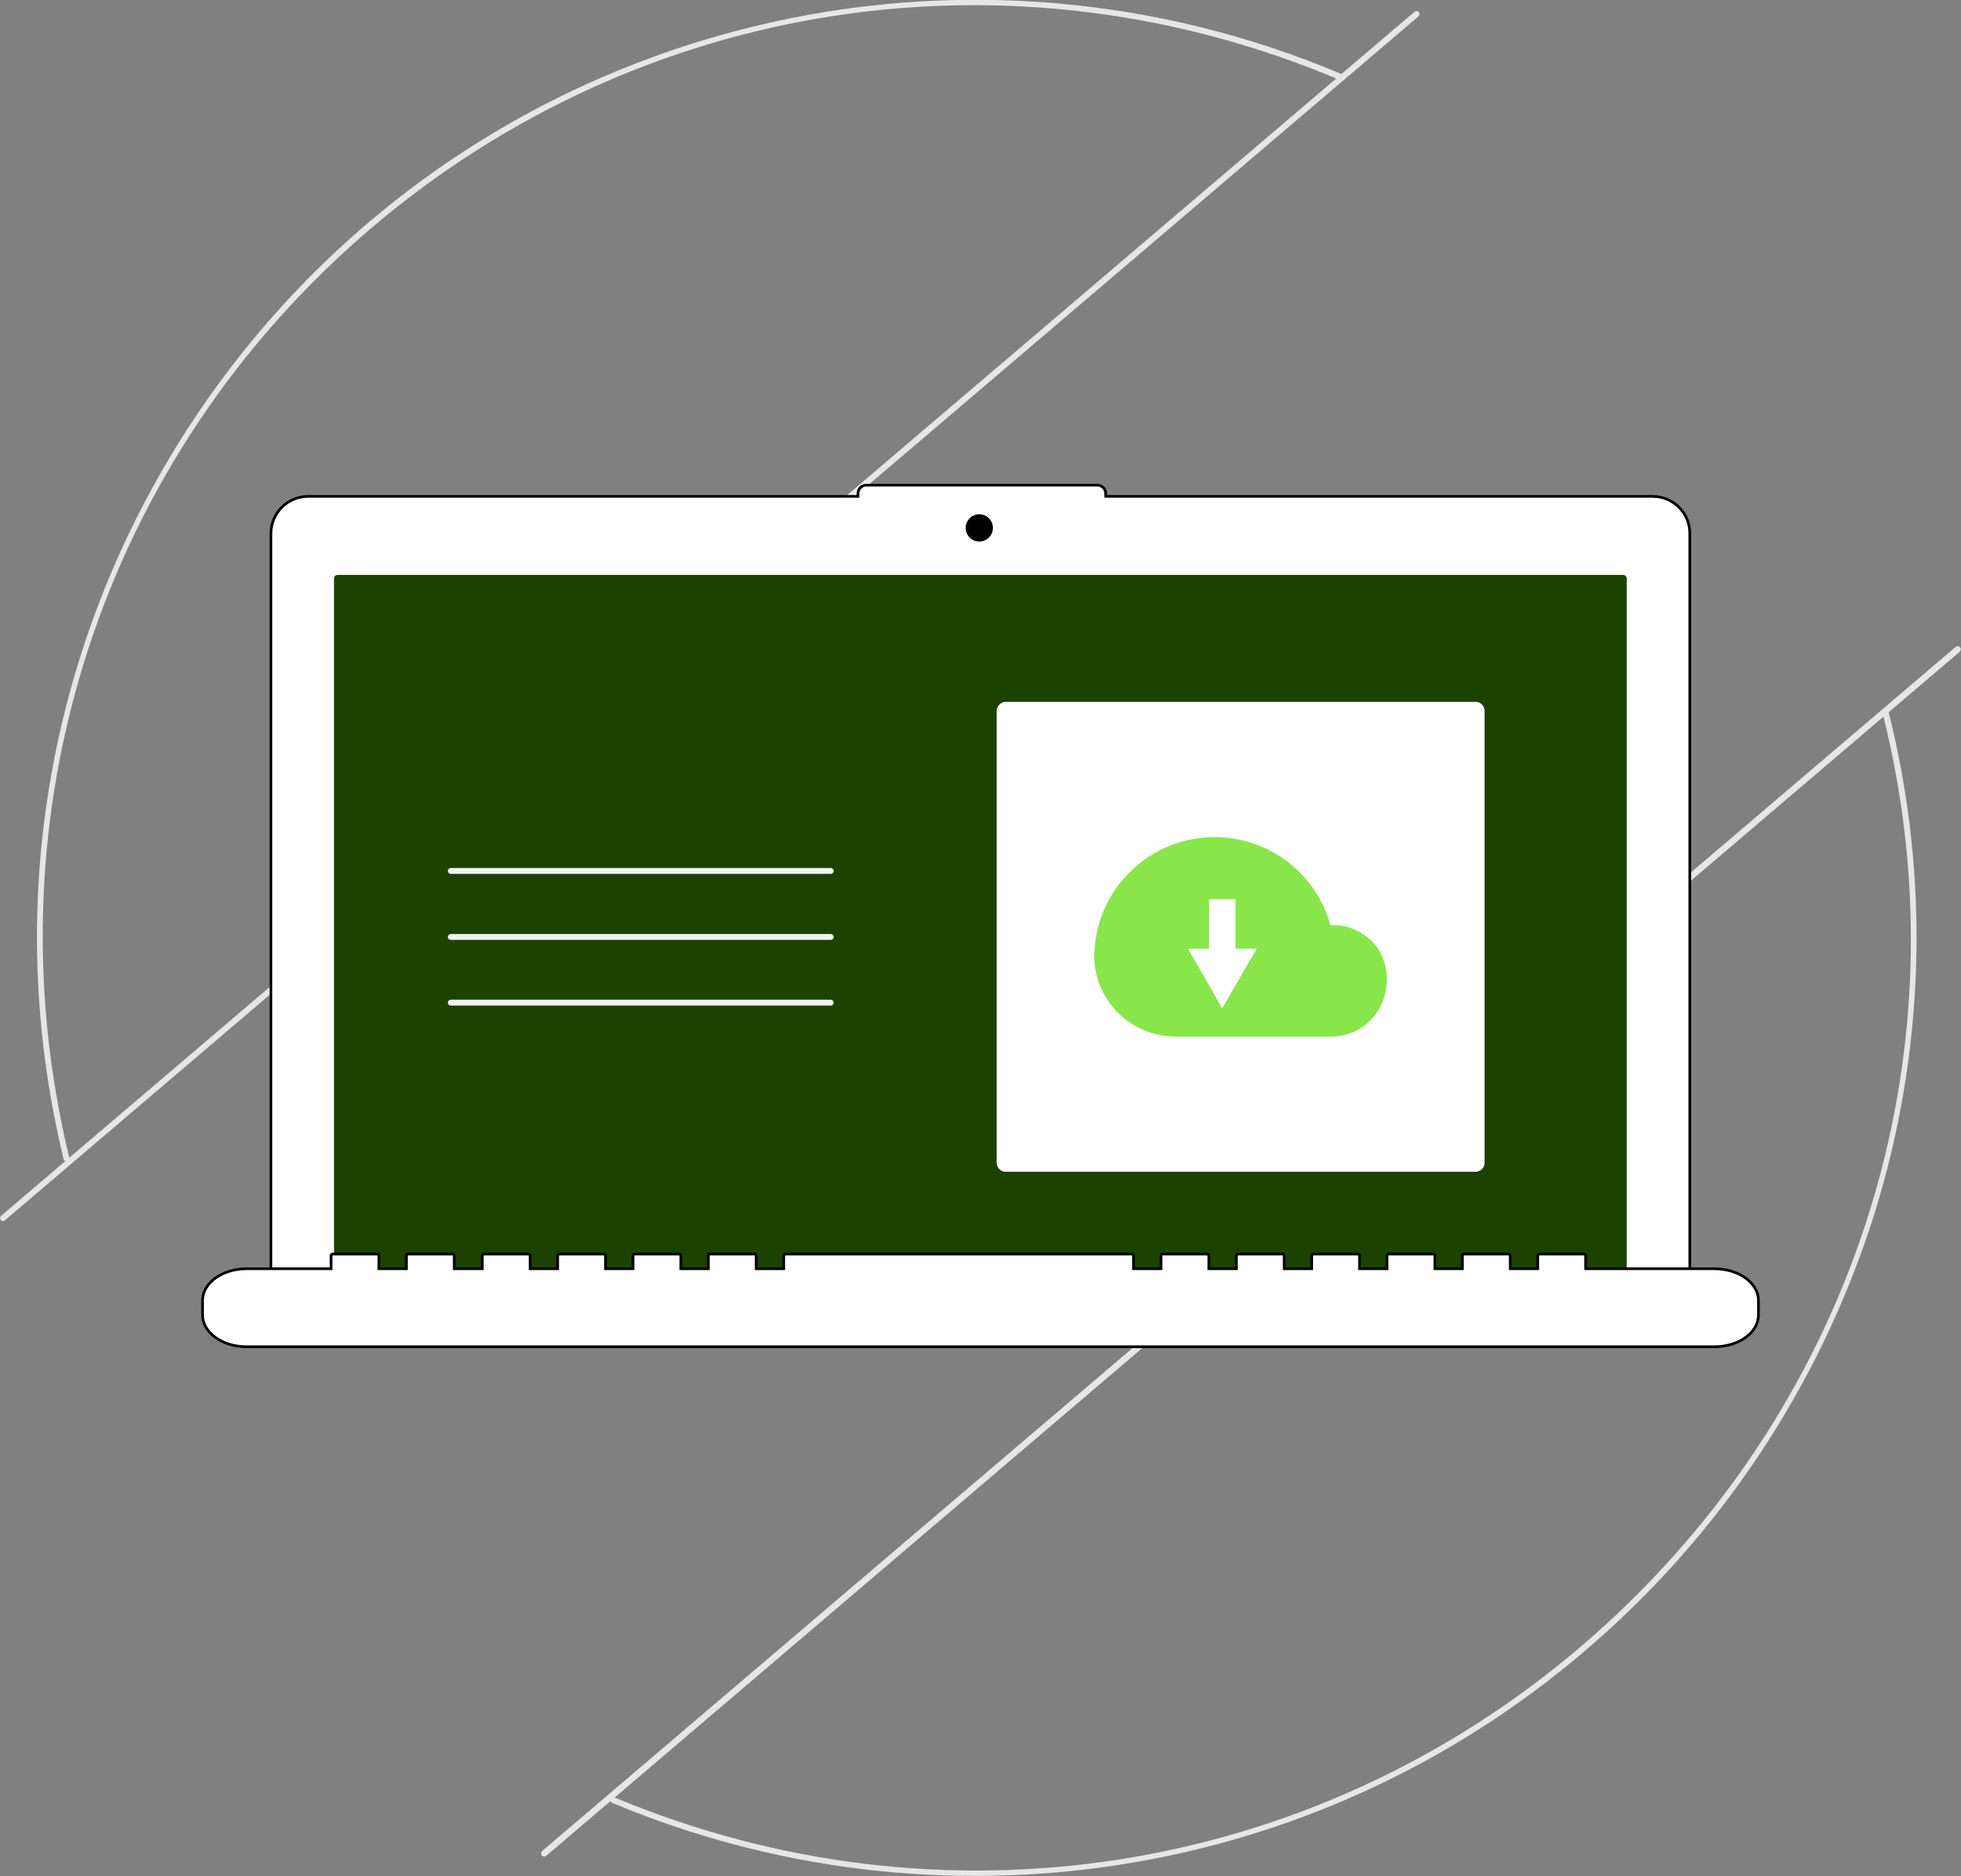<svg xmlns="http://www.w3.org/2000/svg" xmlns:xlink="http://www.w3.org/1999/xlink" id="Layer_1" x="0px" y="0px" viewBox="0 0 733.9 702.2" style="enable-background:new 0 0 733.9 702.2;" xml:space="preserve"><rect x="0" y="0" width="733.9" height="702.2" fill="#808080" stroke="none"/><style type="text/css"> .st0{fill:#E6E6E6;} .st1{fill:#FFFFFF;stroke:#000000;stroke-miterlimit:10;} .st2{fill:#1B4200;} .st3{fill:#F2F2F2;} .st4{fill:#FFFFFF;} .st5{fill:#88E64A;}</style><title>cloud_files</title><path class="st0" d="M24,434.3c-0.1-0.1-0.2-0.3-0.2-0.5C-21.9,245.3,94,55.5,282.5,9.8C355.9-8,433.2-1.6,502.7,28 c0.6,0.2,0.8,0.9,0.6,1.5c-0.2,0.6-0.9,0.8-1.5,0.6C379.3-22,240.2-0.8,138.8,85.5c-100.7,85.8-144,219-112.9,347.7 c0.1,0.6-0.2,1.2-0.8,1.4C24.7,434.7,24.3,434.6,24,434.3z"></path><path class="st0" d="M228.7,674.6c-0.4-0.5-0.3-1.2,0.1-1.6c0.3-0.3,0.8-0.3,1.2-0.2c122.1,51.1,260.5,29.6,361.3-56.2 C693.5,529.5,737,395.6,704.6,267.1c-0.2-0.6,0.2-1.2,0.8-1.4s1.2,0.2,1.4,0.8c15.7,62.4,13.7,128-5.8,189.4 c-20.2,63.2-57.7,119.5-108.3,162.4c-100.8,85.9-241.4,107.8-363.6,56.5C229,674.8,228.8,674.7,228.7,674.6z"></path><path class="st0" d="M202.8,694.5c-0.4-0.5-0.3-1.2,0.1-1.6c0,0,0,0,0,0l529-450.7c0.5-0.4,1.2-0.3,1.6,0.1c0.4,0.5,0.3,1.2-0.1,1.6 c0,0,0,0,0,0l-529,450.7C204,695,203.2,694.9,202.8,694.5C202.8,694.5,202.8,694.5,202.8,694.5z"></path><path class="st0" d="M0.3,456.7c-0.4-0.5-0.3-1.2,0.1-1.6c0,0,0,0,0,0l529-450.7c0.5-0.4,1.2-0.3,1.6,0.1c0.4,0.5,0.3,1.2-0.1,1.6 L1.8,456.8C1.4,457.2,0.7,457.1,0.3,456.7C0.3,456.7,0.3,456.7,0.3,456.7z"></path><path class="st0" d="M202.8,694.5c-0.4-0.5-0.3-1.2,0.1-1.6c0,0,0,0,0,0l529-450.7c0.5-0.4,1.2-0.3,1.6,0.1c0.4,0.5,0.3,1.2-0.1,1.6 c0,0,0,0,0,0l-529,450.7C204,695,203.2,694.9,202.8,694.5C202.8,694.5,202.8,694.5,202.8,694.5z"></path><path class="st1" d="M618.5,185.8H413.8v-1.1c0-1.7-1.4-3.1-3.1-3.1l0,0h-86.5c-1.7,0-3.1,1.4-3.1,3.1v1.1H115.3 c-7.6,0-13.9,6.2-13.9,13.9V480c0,7.6,6.2,13.9,13.9,13.9h503.2c7.6,0,13.9-6.2,13.9-13.9V199.6C632.4,192,626.2,185.8,618.5,185.8z "></path><path class="st2" d="M126.3,215.2c-0.7,0-1.3,0.6-1.3,1.3v265.9c0,0.7,0.6,1.3,1.3,1.3h481.2c0.7,0,1.3-0.6,1.3-1.3V216.5 c0-0.7-0.6-1.3-1.3-1.3H126.3z"></path><circle cx="366.5" cy="197.6" r="5.1"></circle><path class="st1" d="M641.6,474.9h-48.2v-5c0-0.3-0.3-0.5-0.7-0.5h-16.5c-0.4,0-0.7,0.2-0.7,0.5v5h-10.3v-5c0-0.3-0.3-0.5-0.7-0.5 H548c-0.4,0-0.7,0.2-0.7,0.5v5H537v-5c0-0.3-0.3-0.5-0.7-0.5h-16.5c-0.4,0-0.7,0.2-0.7,0.5v5h-10.3v-5c0-0.3-0.3-0.5-0.7-0.5h-16.5 c-0.4,0-0.7,0.2-0.7,0.5v5h-10.3v-5c0-0.3-0.3-0.5-0.7-0.5h-16.5c-0.4,0-0.7,0.2-0.7,0.5v5h-10.3v-5c0-0.3-0.3-0.5-0.7-0.5h-16.5 c-0.4,0-0.7,0.2-0.7,0.5v5h-10.3v-5c0-0.3-0.3-0.5-0.7-0.5H294c-0.4,0-0.7,0.2-0.7,0.5v5h-10.3v-5c0-0.3-0.3-0.5-0.7-0.5h-16.5 c-0.4,0-0.7,0.2-0.7,0.5v5h-10.3v-5c0-0.3-0.3-0.5-0.7-0.5h-16.5c-0.4,0-0.7,0.2-0.7,0.5v5h-10.3v-5c0-0.3-0.3-0.5-0.7-0.5h-16.5 c-0.4,0-0.7,0.2-0.7,0.5v5h-10.3v-5c0-0.3-0.3-0.5-0.7-0.5h-16.5c-0.4,0-0.7,0.2-0.7,0.5v5H170v-5c0-0.3-0.3-0.5-0.7-0.5h-16.5 c-0.4,0-0.7,0.2-0.7,0.5v5h-10.3v-5c0-0.3-0.3-0.5-0.7-0.5h-16.5c-0.4,0-0.7,0.2-0.7,0.5v5H92.3c-9.1,0-16.5,5.3-16.5,11.9v5.4 c0,6.6,7.4,11.9,16.5,11.9h549.3c9.1,0,16.5-5.3,16.5-11.9v-5.4C658.1,480.2,650.7,474.9,641.6,474.9z"></path><path class="st3" d="M310.9,327.1H168.7c-0.6,0-1.1-0.5-1.1-1.1s0.5-1.1,1.1-1.1l0,0h142.2c0.6,0,1.1,0.5,1.1,1.1 S311.5,327.1,310.9,327.1z"></path><path class="st3" d="M310.9,351.8H168.7c-0.6,0-1.1-0.5-1.1-1.1s0.5-1.1,1.1-1.1l0,0h142.2c0.6,0,1.1,0.5,1.1,1.1 S311.5,351.8,310.9,351.8z"></path><path class="st3" d="M310.9,376.4H168.7c-0.6,0-1.1-0.5-1.1-1.1c0-0.6,0.5-1.1,1.1-1.1c0,0,0,0,0,0h142.2c0.6,0,1.1,0.5,1.1,1.1 C312,375.9,311.5,376.4,310.9,376.4C310.9,376.4,310.9,376.4,310.9,376.4z"></path><path class="st4" d="M376.4,262.7h175.8c1.9,0,3.4,1.5,3.4,3.4v169.1c0,1.9-1.5,3.4-3.4,3.4H376.4c-1.9,0-3.4-1.5-3.4-3.4V266.1 C373.1,264.2,374.6,262.7,376.4,262.7z"></path><path class="st5" d="M409.6,355.8c1.4-24.8,22.7-43.8,47.5-42.4c19.3,1.1,35.7,14.3,40.8,32.9c0.5,0,1.1,0,1.6,0 c1.9,0,3.7,0.3,5.5,0.9c22.4,7.4,16.5,40.8-7.1,40.8h-57.9c-16.8,0-30.5-13.5-30.5-30.4c0-0.4,0-0.8,0-1.2 C409.6,356.2,409.6,356,409.6,355.8z"></path><polygon class="st4" points="462.4,355.1 462.4,336.6 452.5,336.6 452.5,355.1 444.6,355.1 451,366.2 457.4,377.4 463.9,366.2 470.3,355.1 "></polygon></svg>